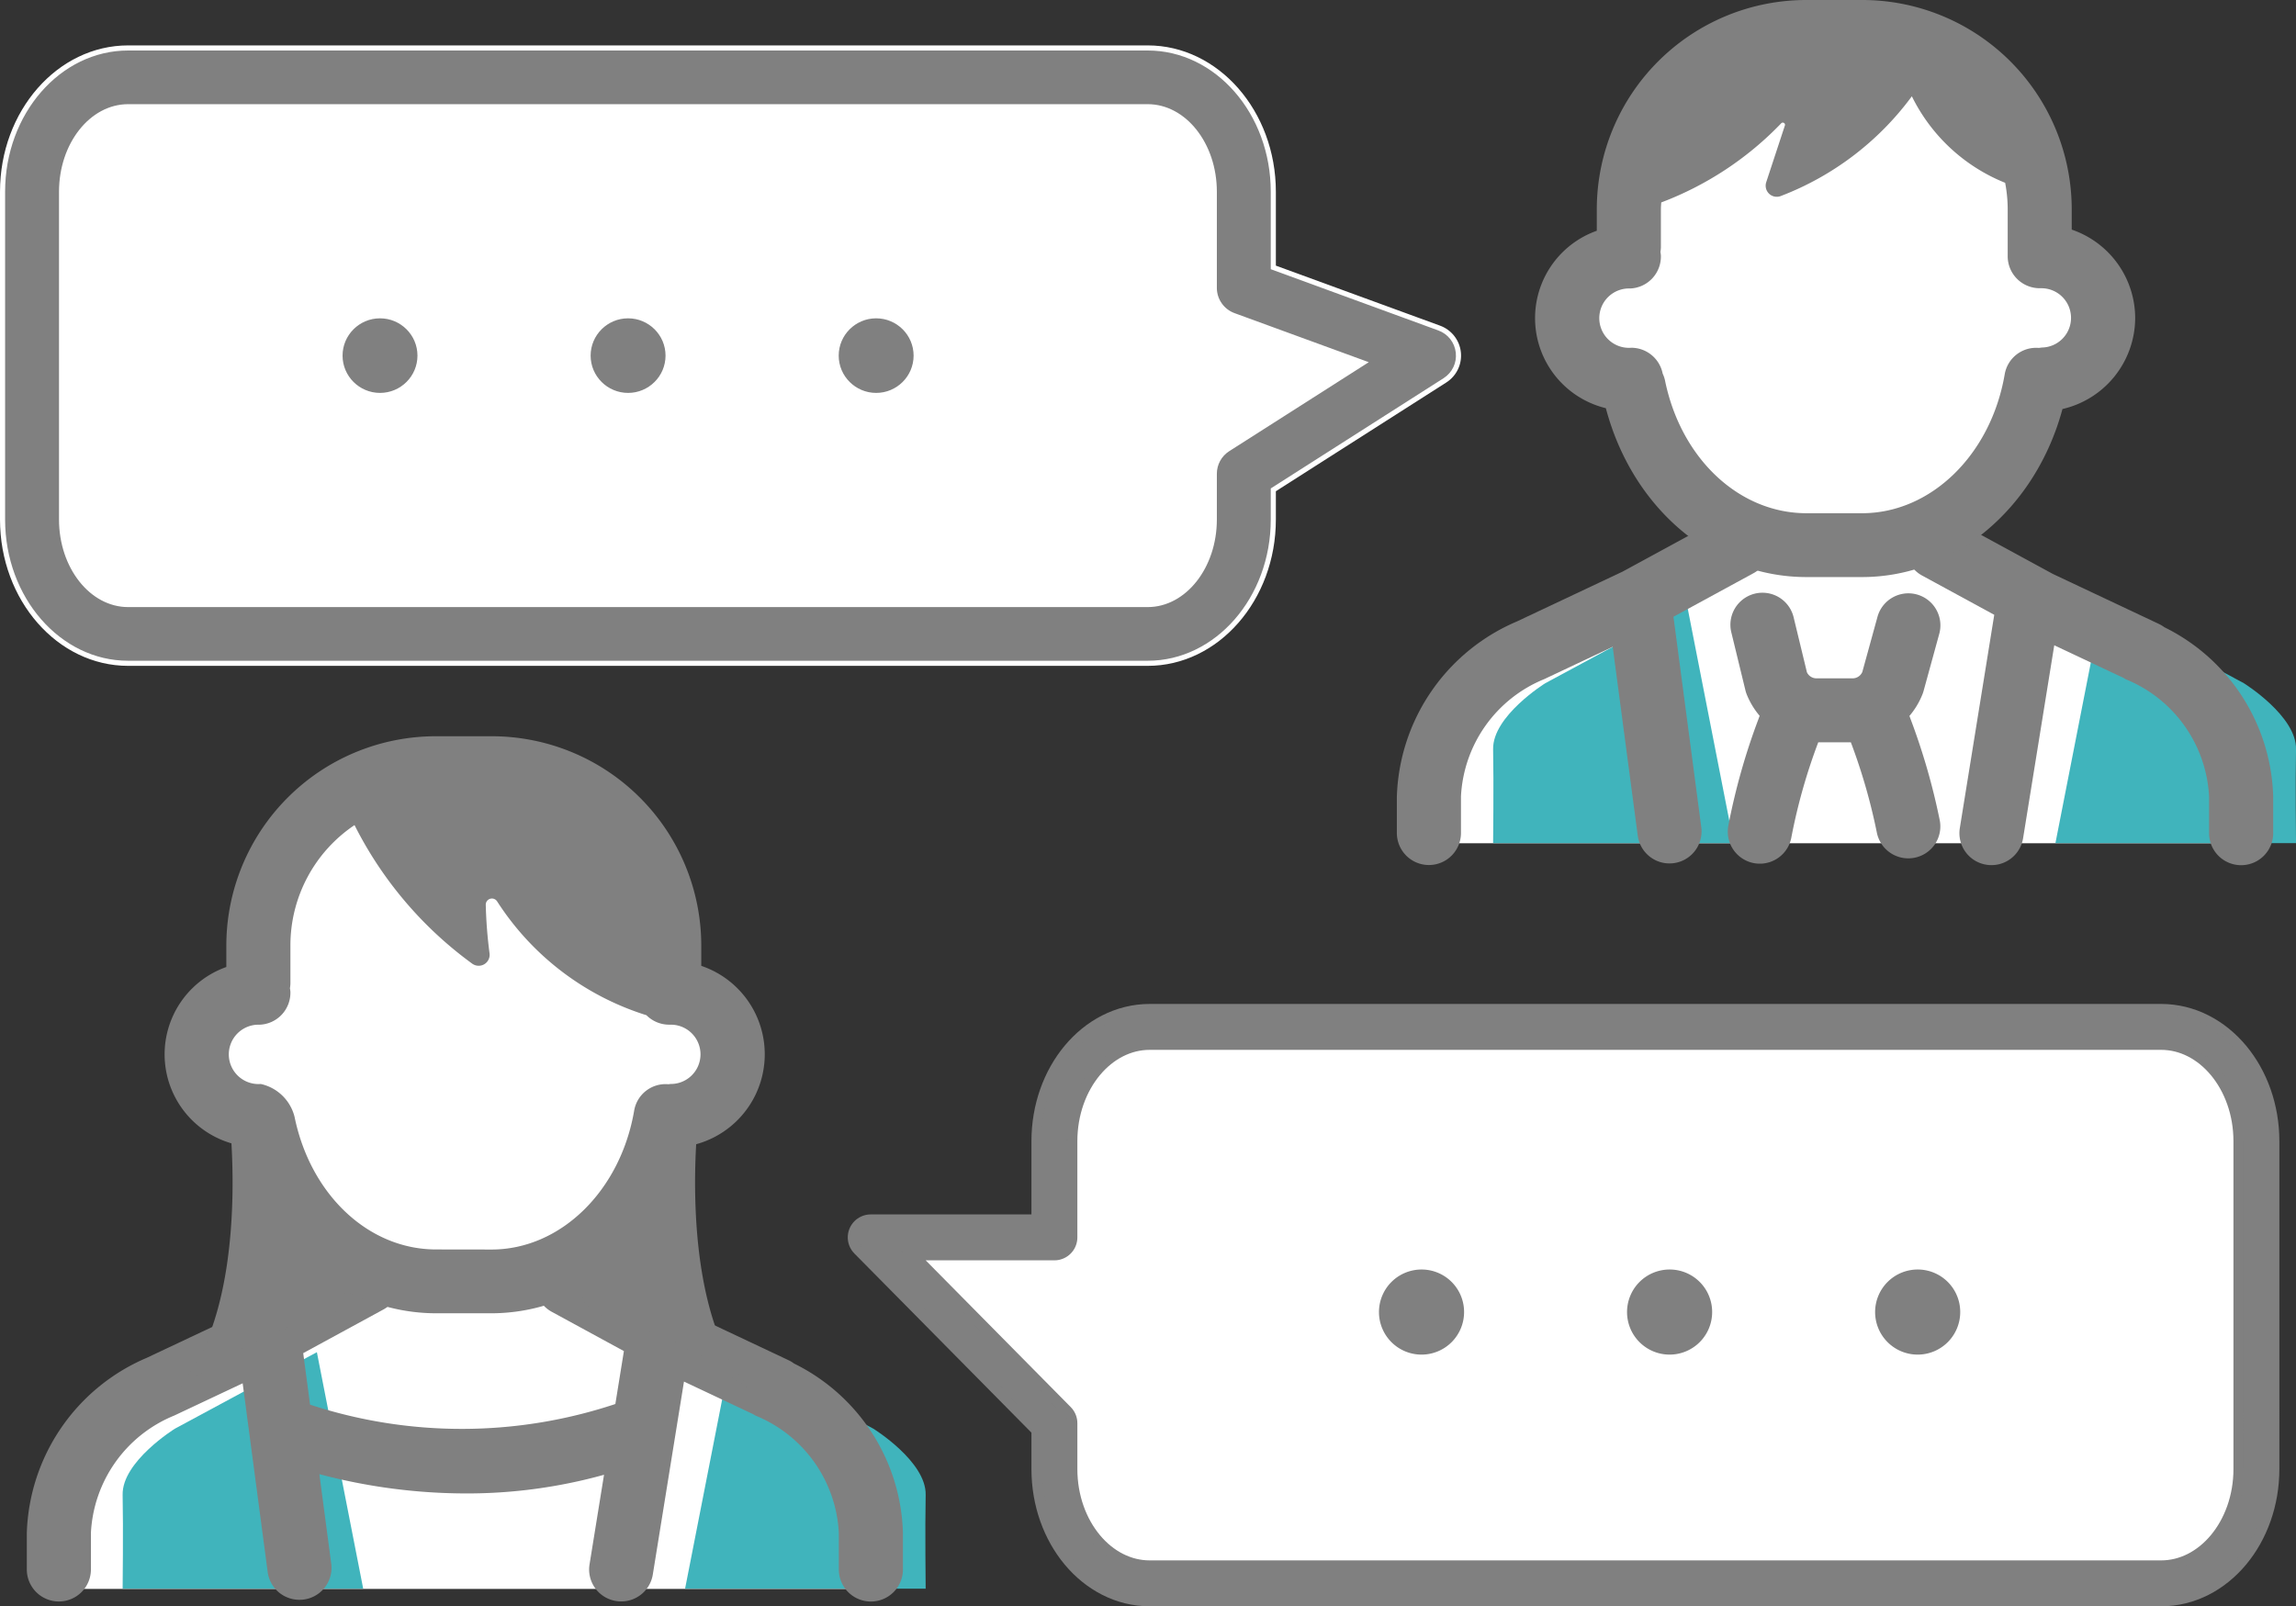 <svg id="面接_対話" data-name="面接 対話" xmlns="http://www.w3.org/2000/svg" width="90" height="62.976" viewBox="0 0 90 62.976">
  <rect x="0" y="0" width="90" height="62.976" fill="#333333" stroke="none"/>
  <g id="女性" transform="translate(1.044 28.865)">
    <path id="Path_18782" data-name="Path 18782" d="M120.076,511.978l-7.426,3.4-.5,6.456s-4.435,2.364.309,4.9c0,0,.49,5.55,3.8,6.03,0,0-10.335,6.108-10.3,5.949s-1.586.492-1.567,6.044h31.956s-.069-4.73-1.925-6.237-10.554-6.064-10.554-6.064,3.575-2.193,4.16-5.379c0,0,4.572-1.542,2.1-4.454l-1.994-1.1-.206-4.008Z" transform="translate(-102.922 -511.327)" fill="#fff"/>
    <g id="Group_10609" data-name="Group 10609">
      <g id="Group_10607" data-name="Group 10607" transform="translate(3.763 24.148)">
        <path id="Path_18783" data-name="Path 18783" d="M117.484,568.281l-5.566,3s-2.076,1.287-2.048,2.592,0,3.68,0,3.68H119.3Z" transform="translate(-109.87 -568.281)" fill="#40b4bc"/>
        <path id="Path_18784" data-name="Path 18784" d="M164.336,568.284l5.566,3s2.076,1.287,2.048,2.592,0,3.68,0,3.68h-9.431Z" transform="translate(-140.472 -568.283)" fill="#40b4bc"/>
      </g>
      <g id="Group_10608" data-name="Group 10608">
        <path id="Path_18785" data-name="Path 18785" d="M130.964,563.1a1.245,1.245,0,0,0-.219-.132l-4.149-1.957-3.926-2.137a1.253,1.253,0,1,0-1.2,2.2l2.826,1.539-.335,2.075a19.075,19.075,0,0,1-11.967.025l-.268-2.02,3.14-1.709a1.253,1.253,0,1,0-1.2-2.2l-3.926,2.137-4.149,1.957a7.721,7.721,0,0,0-4.7,6.865v1.43a1.256,1.256,0,0,0,2.513,0v-1.43a5.251,5.251,0,0,1,3.26-4.6l2.688-1.267.981,7.4a1.254,1.254,0,0,0,1.244,1.088,1.32,1.32,0,0,0,.166-.01,1.253,1.253,0,0,0,1.081-1.405l-.465-3.511a22.473,22.473,0,0,0,5.741.756,20.028,20.028,0,0,0,5.417-.732l-.568,3.515a1.252,1.252,0,0,0,1.041,1.435,1.217,1.217,0,0,0,.2.016,1.255,1.255,0,0,0,1.239-1.053l1.222-7.567,2.72,1.283c.03.018.057.039.09.054a5.25,5.25,0,0,1,3.26,4.6v1.43a1.256,1.256,0,0,0,2.513,0v-1.43A7.639,7.639,0,0,0,130.964,563.1Z" transform="translate(-100.884 -538.508)" fill="gray"/>
        <path id="Path_18786" data-name="Path 18786" d="M134.637,526.412a3.658,3.658,0,0,0,.2-6.993v-.813a8.213,8.213,0,0,0-8.217-8.189h-2.183a8.213,8.213,0,0,0-8.217,8.189v.858a3.633,3.633,0,0,0,.2,6.913c.131,2.255.134,7.468-2.364,9.926a14.269,14.269,0,0,1,5.955-3.122,1.083,1.083,0,0,0,.884-1.046,7.444,7.444,0,0,0,3.543.905h2.183a7.4,7.4,0,0,0,3.542-.916,1.083,1.083,0,0,0,.886,1.056A14.272,14.272,0,0,1,137,536.3C134.518,533.858,134.508,528.684,134.637,526.412Zm-10.2,4.125c-2.638,0-4.917-2.138-5.543-5.2a1.753,1.753,0,0,0-1.325-1.287,1.164,1.164,0,1,1-.049-2.324,1.254,1.254,0,0,0,1.211-1.295,1.177,1.177,0,0,0-.018-.134,1.273,1.273,0,0,0,.019-.188v-1.5a5.679,5.679,0,0,1,2.513-4.709,15.122,15.122,0,0,0,4.612,5.432.43.43,0,0,0,.681-.4,17.9,17.9,0,0,1-.149-1.913.242.242,0,0,1,.444-.131,10.781,10.781,0,0,0,5.855,4.466,1.255,1.255,0,0,0,.892.371c.011,0,.021,0,.032,0s.021,0,.032,0a1.162,1.162,0,1,1,0,2.325c-.034,0-.066.008-.1.01a1.248,1.248,0,0,0-1.337,1.032c-.54,3.157-2.891,5.448-5.59,5.448Z" transform="translate(-108.392 -510.417)" fill="gray"/>
      </g>
    </g>
    <g id="Group_10611" data-name="Group 10611" transform="translate(33.086 11.391)">
      <path id="Path_18787" data-name="Path 18787" d="M187.094,545.969V542.2c0-2.476,1.673-4.483,3.737-4.483h39.643c2.064,0,3.737,2.007,3.737,4.483V555.05c0,2.476-1.673,4.483-3.737,4.483H190.831c-2.064,0-3.737-2.007-3.737-4.483v-1.795l-7.2-7.286Z" transform="translate(-179.893 -537.713)" fill="#fff" stroke="gray" stroke-linecap="round" stroke-linejoin="round" stroke-width="1.8"/>
      <path id="Path_18788" data-name="Path 18788" d="M187.094,545.969V542.2c0-2.476,1.673-4.483,3.737-4.483h39.643c2.064,0,3.737,2.007,3.737,4.483V555.05c0,2.476-1.673,4.483-3.737,4.483H190.831c-2.064,0-3.737-2.007-3.737-4.483v-1.795l-7.2-7.286Z" transform="translate(-179.893 -537.713)" fill="none" stroke="gray" stroke-linecap="round" stroke-linejoin="round" stroke-width="1"/>
      <g id="Group_10610" data-name="Group 10610" transform="translate(19.924 9.516)">
        <path id="Path_18789" data-name="Path 18789" d="M230.807,562.179a1.668,1.668,0,1,1-1.668-1.663A1.665,1.665,0,0,1,230.807,562.179Z" transform="translate(-227.471 -560.516)" fill="gray"/>
        <path id="Path_18790" data-name="Path 18790" d="M254.029,562.179a1.668,1.668,0,1,1-1.668-1.663A1.665,1.665,0,0,1,254.029,562.179Z" transform="translate(-240.969 -560.516)" fill="gray"/>
        <path id="Path_18791" data-name="Path 18791" d="M277.25,562.179a1.668,1.668,0,1,1-1.668-1.663A1.665,1.665,0,0,1,277.25,562.179Z" transform="translate(-254.466 -560.516)" fill="gray"/>
      </g>
    </g>
  </g>
  <g id="男性">
    <g id="Group_10615" data-name="Group 10615" transform="translate(54.759)">
      <path id="Path_18792" data-name="Path 18792" d="M250.016,447.157l-9.866,3.94-.241,3.734s-4.435,2.364.309,4.9c0,0,.49,5.55,3.8,6.03,0,0-10.335,6.108-10.3,5.949s-1.585.492-1.566,6.044h31.956s-.069-4.73-1.925-6.237-10.554-6.064-10.554-6.064,3.575-2.193,4.16-5.379c0,0,4.572-1.542,2.1-4.454l-1.994-1.1-.206-4.008Z" transform="translate(-230.898 -444.693)" fill="#fff"/>
      <g id="Group_10612" data-name="Group 10612" transform="translate(3.769 23.784)">
        <path id="Path_18793" data-name="Path 18793" d="M245.768,498.244l-5.566,3s-2.075,1.287-2.048,2.592,0,3.68,0,3.68h9.431Z" transform="translate(-238.154 -498.244)" fill="#40b4bc"/>
        <path id="Path_18794" data-name="Path 18794" d="M292.607,498.244l5.566,3s2.075,1.287,2.048,2.592,0,3.68,0,3.68H290.79Z" transform="translate(-268.748 -498.244)" fill="#40b4bc"/>
      </g>
      <g id="Group_10614" data-name="Group 10614">
        <g id="Group_10613" data-name="Group 10613" transform="translate(0 20.12)">
          <path id="Path_18795" data-name="Path 18795" d="M286.895,494.06a1.272,1.272,0,0,0-.219-.131l-4.149-1.957-3.926-2.137a1.253,1.253,0,1,0-1.2,2.2l2.826,1.538-1.35,8.363a1.253,1.253,0,0,0,1.041,1.435,1.273,1.273,0,0,0,.2.016,1.256,1.256,0,0,0,1.239-1.053l1.222-7.567,2.721,1.283c.03.018.057.038.088.053a5.25,5.25,0,0,1,3.26,4.6v1.43a1.256,1.256,0,0,0,2.513,0V500.7A7.638,7.638,0,0,0,286.895,494.06Z" transform="translate(-256.814 -489.589)" fill="gray"/>
          <path id="Path_18796" data-name="Path 18796" d="M239.993,493.523l3.14-1.709a1.253,1.253,0,1,0-1.2-2.2L238,491.753l-4.149,1.957a7.72,7.72,0,0,0-4.7,6.865V502a1.256,1.256,0,0,0,2.513,0v-1.43a5.25,5.25,0,0,1,3.26-4.6l2.688-1.268.981,7.4a1.256,1.256,0,0,0,2.491-.328Z" transform="translate(-229.155 -489.463)" fill="gray"/>
          <path id="Path_18797" data-name="Path 18797" d="M267.792,500.8l.624-2.274a1.256,1.256,0,0,0-2.423-.661l-.6,2.182a.416.416,0,0,1-.354.248H263.57a.414.414,0,0,1-.348-.236L262.7,497.9a1.256,1.256,0,0,0-2.442.591l.553,2.274a1.276,1.276,0,0,0,.057.175,3.053,3.053,0,0,0,.5.824l-.041.116a25.359,25.359,0,0,0-1.187,4.2,1.256,1.256,0,0,0,2.472.451,22.455,22.455,0,0,1,1.054-3.727h1.278a22.849,22.849,0,0,1,1.018,3.535,1.256,1.256,0,0,0,1.232,1.014,1.283,1.283,0,0,0,.24-.023,1.252,1.252,0,0,0,.995-1.467,25.737,25.737,0,0,0-1.146-3.976l-.042-.118a3.043,3.043,0,0,0,.5-.824A1.3,1.3,0,0,0,267.792,500.8Z" transform="translate(-247.152 -493.821)" fill="gray"/>
        </g>
        <path id="Path_18798" data-name="Path 18798" d="M265.6,453.719a3.671,3.671,0,0,0-2.487-3.465v-.813a8.213,8.213,0,0,0-8.218-8.189h-2.182a8.213,8.213,0,0,0-8.217,8.189v.858a3.634,3.634,0,0,0,.355,6.956c1.038,3.925,4.2,6.621,7.862,6.621h2.182c3.638,0,6.812-2.719,7.855-6.588A3.673,3.673,0,0,0,265.6,453.719Zm-3.679,1.163c-.035,0-.067.008-.1.01a1.25,1.25,0,0,0-1.335,1.032c-.54,3.157-2.891,5.449-5.59,5.449h-2.182c-2.638,0-4.917-2.138-5.543-5.2a1.235,1.235,0,0,0-.093-.275,1.255,1.255,0,0,0-1.232-1.012,1.164,1.164,0,1,1-.049-2.324,1.254,1.254,0,0,0,1.211-1.3,1.181,1.181,0,0,0-.018-.133,1.226,1.226,0,0,0,.019-.189v-1.5c0-.085.009-.167.013-.251a12.781,12.781,0,0,0,4.7-3.1.086.086,0,0,1,.147.083l-.732,2.225a.435.435,0,0,0,.58.537,11.47,11.47,0,0,0,5.129-3.907,6.97,6.97,0,0,0,3.657,3.392,5.638,5.638,0,0,1,.1,1.019V451.3a1.254,1.254,0,0,0,1.256,1.252c.011,0,.021,0,.032,0s.021,0,.032,0a1.162,1.162,0,1,1,0,2.325Z" transform="translate(-236.663 -441.252)" fill="gray"/>
      </g>
    </g>
    <g id="Group_10618" data-name="Group 10618" transform="translate(0 1.78)">
      <g id="Path_18799" data-name="Path 18799" transform="translate(-100.135 -447.265)" fill="#fff" stroke-linecap="round" stroke-linejoin="round">
        <path d="M 145.123 470.238 L 105.158 470.238 C 103.136 470.238 101.491 468.271 101.491 465.854 L 101.491 453.001 C 101.491 450.584 103.136 448.617 105.158 448.617 L 145.123 448.617 C 147.145 448.617 148.79 450.584 148.79 453.001 L 148.79 456.773 L 148.79 456.843 L 148.856 456.867 L 155.925 459.452 L 148.836 463.975 L 148.79 464.004 L 148.79 464.059 L 148.79 465.854 C 148.79 468.271 147.145 470.238 145.123 470.238 Z" stroke="none"/>
        <path d="M 105.158 448.717 C 103.191 448.717 101.591 450.639 101.591 453.001 L 101.591 465.854 C 101.591 468.216 103.191 470.138 105.158 470.138 L 145.123 470.138 C 147.09 470.138 148.69 468.216 148.69 465.854 L 148.69 464.059 C 148.69 463.991 148.725 463.927 148.782 463.89 L 155.701 459.476 L 148.821 456.961 C 148.742 456.932 148.69 456.857 148.69 456.773 L 148.69 453.001 C 148.69 450.639 147.09 448.717 145.123 448.717 L 105.158 448.717 M 105.158 448.517 L 145.123 448.517 C 147.203 448.517 148.89 450.524 148.89 453.001 L 148.89 456.773 L 156.15 459.427 L 148.89 464.059 L 148.89 465.854 C 148.89 468.33 147.203 470.338 145.123 470.338 L 105.158 470.338 C 103.077 470.338 101.391 468.33 101.391 465.854 L 101.391 453.001 C 101.391 450.524 103.077 448.517 105.158 448.517 Z" stroke="none" fill="#fff"/>
      </g>
      <g id="Group_10617" data-name="Group 10617">
        <g id="Path_18800" data-name="Path 18800" transform="translate(-98.391 -445.517)" fill="gray">
          <path d="M 143.379 469.742 L 103.414 469.742 C 100.7 469.742 98.491 467.213 98.491 464.106 L 98.491 451.253 C 98.491 448.145 100.7 445.617 103.414 445.617 L 143.379 445.617 C 146.094 445.617 148.303 448.145 148.303 451.253 L 148.303 454.151 L 148.303 454.221 L 148.368 454.245 L 154.804 456.598 C 155.22 456.75 155.508 457.116 155.556 457.554 C 155.603 457.992 155.402 458.412 155.03 458.649 L 148.349 462.912 L 148.303 462.941 L 148.303 462.996 L 148.303 464.106 C 148.303 467.213 146.094 469.742 143.379 469.742 Z M 103.414 447.921 C 101.975 447.921 100.804 449.416 100.804 451.253 L 100.804 464.106 C 100.804 465.943 101.975 467.438 103.414 467.438 L 143.379 467.438 C 144.819 467.438 145.99 465.943 145.99 464.106 L 145.99 462.311 C 145.99 461.916 146.189 461.554 146.523 461.341 L 151.65 458.07 L 151.82 457.961 L 151.63 457.892 L 146.748 456.107 C 146.295 455.941 145.99 455.507 145.99 455.025 L 145.99 451.253 C 145.99 449.416 144.819 447.921 143.379 447.921 L 103.414 447.921 Z" stroke="none"/>
          <path d="M 143.379 469.642 C 146.039 469.642 148.203 467.158 148.203 464.106 L 148.203 462.886 L 154.976 458.565 C 155.316 458.348 155.5 457.965 155.456 457.565 C 155.412 457.165 155.149 456.83 154.77 456.692 L 148.203 454.291 L 148.203 451.253 C 148.203 448.2 146.039 445.717 143.379 445.717 L 103.414 445.717 C 100.755 445.717 98.591 448.2 98.591 451.253 L 98.591 464.106 C 98.591 467.158 100.755 469.642 103.414 469.642 L 143.379 469.642 M 103.414 447.821 L 143.379 447.821 C 144.874 447.821 146.09 449.36 146.09 451.253 L 146.09 455.025 C 146.09 455.465 146.368 455.862 146.782 456.013 L 152.045 457.937 L 146.576 461.425 C 146.272 461.619 146.09 461.951 146.09 462.311 L 146.09 464.106 C 146.09 465.998 144.874 467.538 143.379 467.538 L 103.414 467.538 C 101.92 467.538 100.704 465.998 100.704 464.106 L 100.704 451.253 C 100.704 449.36 101.92 447.821 103.414 447.821 M 143.379 469.842 L 103.414 469.842 C 100.644 469.842 98.391 467.269 98.391 464.106 L 98.391 451.253 C 98.391 448.09 100.644 445.517 103.414 445.517 L 143.379 445.517 C 146.149 445.517 148.403 448.09 148.403 451.253 L 148.403 454.151 L 154.838 456.504 C 155.287 456.668 155.603 457.07 155.655 457.543 C 155.707 458.016 155.485 458.477 155.083 458.733 L 148.403 462.996 L 148.403 464.106 C 148.403 467.269 146.149 469.842 143.379 469.842 Z M 103.414 448.021 C 102.03 448.021 100.904 449.471 100.904 451.253 L 100.904 464.106 C 100.904 465.888 102.03 467.338 103.414 467.338 L 143.379 467.338 C 144.764 467.338 145.89 465.888 145.89 464.106 L 145.89 462.311 C 145.89 461.884 146.108 461.487 146.469 461.257 L 151.596 457.986 L 146.714 456.201 C 146.219 456.02 145.89 455.55 145.89 455.025 L 145.89 451.253 C 145.89 449.471 144.764 448.021 143.379 448.021 L 103.414 448.021 Z" stroke="none" fill="#fff"/>
        </g>
        <g id="Group_10616" data-name="Group 10616" transform="translate(13.228 10.5)">
          <g id="Path_18801" data-name="Path 18801" transform="translate(-129.979 -470.677)" fill="gray">
            <path d="M 131.647 473.901 C 130.783 473.901 130.079 473.201 130.079 472.339 C 130.079 471.478 130.783 470.777 131.647 470.777 C 132.512 470.777 133.215 471.478 133.215 472.339 C 133.215 473.201 132.512 473.901 131.647 473.901 Z" stroke="none"/>
            <path d="M 131.647 470.877 C 130.838 470.877 130.179 471.533 130.179 472.339 C 130.179 473.146 130.838 473.801 131.647 473.801 C 132.457 473.801 133.115 473.146 133.115 472.339 C 133.115 471.533 132.457 470.877 131.647 470.877 M 131.647 470.677 C 132.569 470.677 133.315 471.421 133.315 472.339 C 133.315 473.257 132.569 474.001 131.647 474.001 C 130.726 474.001 129.979 473.257 129.979 472.339 C 129.979 471.421 130.726 470.677 131.647 470.677 Z" stroke="none" fill="#fff"/>
          </g>
          <g id="Path_18802" data-name="Path 18802" transform="translate(-143.477 -470.677)" fill="gray">
            <path d="M 154.869 473.901 C 154.004 473.901 153.301 473.201 153.301 472.339 C 153.301 471.478 154.004 470.777 154.869 470.777 C 155.733 470.777 156.437 471.478 156.437 472.339 C 156.437 473.201 155.733 473.901 154.869 473.901 Z" stroke="none"/>
            <path d="M 154.869 470.877 C 154.06 470.877 153.401 471.533 153.401 472.339 C 153.401 473.146 154.06 473.801 154.869 473.801 C 155.678 473.801 156.337 473.146 156.337 472.339 C 156.337 471.533 155.678 470.877 154.869 470.877 M 154.869 470.677 C 155.79 470.677 156.537 471.421 156.537 472.339 C 156.537 473.257 155.79 474.001 154.869 474.001 C 153.948 474.001 153.201 473.257 153.201 472.339 C 153.201 471.421 153.948 470.677 154.869 470.677 Z" stroke="none" fill="#fff"/>
          </g>
          <g id="Path_18803" data-name="Path 18803" transform="translate(-156.974 -470.677)" fill="gray">
            <path d="M 178.09 473.901 C 177.226 473.901 176.522 473.201 176.522 472.339 C 176.522 471.478 177.226 470.777 178.09 470.777 C 178.955 470.777 179.658 471.478 179.658 472.339 C 179.658 473.201 178.955 473.901 178.09 473.901 Z" stroke="none"/>
            <path d="M 178.09 470.877 C 177.281 470.877 176.622 471.533 176.622 472.339 C 176.622 473.146 177.281 473.801 178.09 473.801 C 178.9 473.801 179.558 473.146 179.558 472.339 C 179.558 471.533 178.9 470.877 178.09 470.877 M 178.09 470.677 C 179.012 470.677 179.758 471.421 179.758 472.339 C 179.758 473.257 179.012 474.001 178.09 474.001 C 177.169 474.001 176.422 473.257 176.422 472.339 C 176.422 471.421 177.169 470.677 178.09 470.677 Z" stroke="none" fill="#fff"/>
          </g>
        </g>
      </g>
    </g>
  </g>
</svg>
